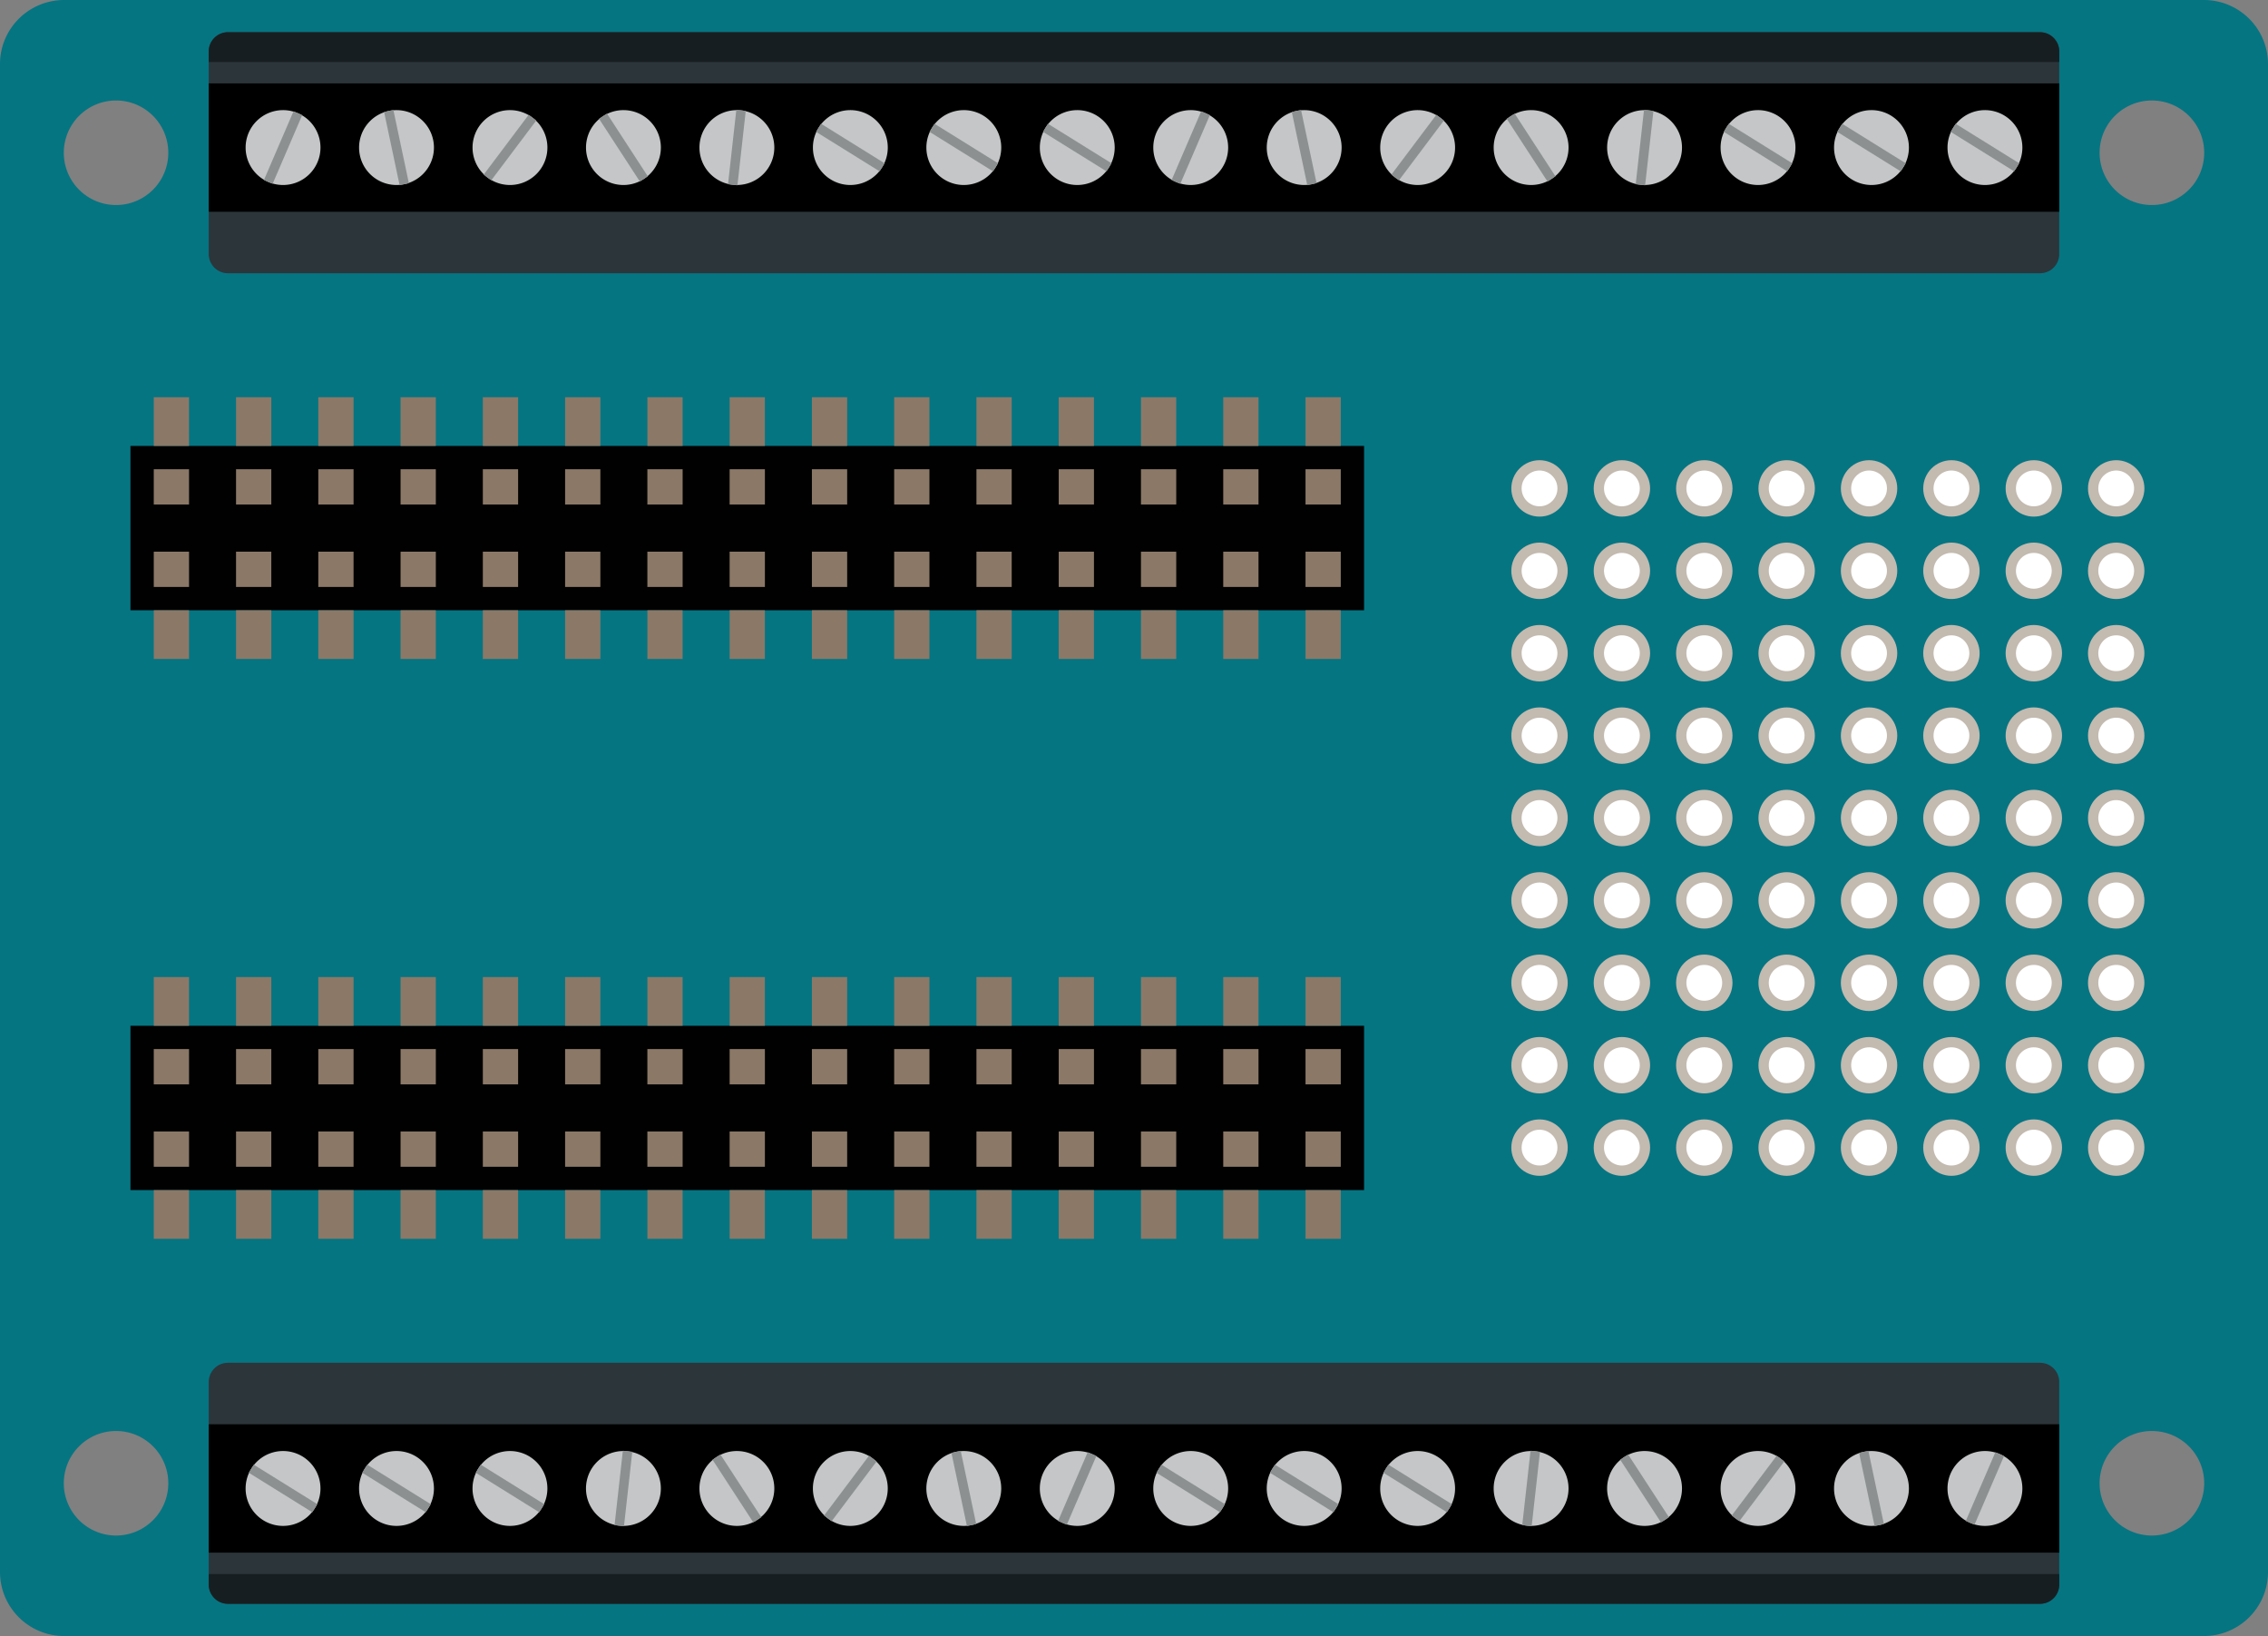 <svg xmlns="http://www.w3.org/2000/svg" id="Layer_1" width="220.06" height="158.71" data-name="Layer 1" viewBox="0 0 220.06 158.71"><rect x="0" y="0" width="220.06" height="158.71" fill="#808080" stroke="none"/><defs><style>.cls-1{fill:#010101}.cls-2{fill:#8b7867}.cls-3{fill:#c4c6c7}.cls-4{fill:#171e21}.cls-6{fill:#2c353a}.cls-7{fill:#fff;stroke:#c3bab0;stroke-miterlimit:10}.cls-8{fill:none;stroke:#8c9091;stroke-width:.919px}</style></defs><path d="M213.83 0H6.23C2.79 0 0 2.78 0 6.22v146.27c0 3.44 2.79 6.22 6.23 6.22h207.6c3.44 0 6.23-2.78 6.23-6.22V6.22c0-3.44-2.79-6.22-6.23-6.22M11.26 148.96a5.07 5.07 0 1 1 0-10.14 5.07 5.07 0 0 1 0 10.14m0-129.07a5.07 5.07 0 1 1 0-10.14 5.07 5.07 0 0 1 0 10.14m197.53 129.07a5.07 5.07 0 0 1 0-10.14c2.81 0 5.08 2.27 5.08 5.07s-2.27 5.07-5.08 5.07m0-129.07a5.07 5.07 0 0 1 0-10.14c2.81 0 5.08 2.27 5.08 5.07s-2.27 5.07-5.08 5.07" style="fill:#057582"/><circle cx="149.377" cy="47.381" r="2.237" class="cls-7"/><circle cx="157.37" cy="47.381" r="2.237" class="cls-7"/><circle cx="149.377" cy="55.374" r="2.237" class="cls-7"/><circle cx="149.377" cy="63.368" r="2.237" class="cls-7"/><circle cx="149.377" cy="71.361" r="2.237" class="cls-7"/><circle cx="149.377" cy="79.355" r="2.237" class="cls-7"/><circle cx="149.377" cy="87.348" r="2.237" class="cls-7"/><circle cx="149.377" cy="95.342" r="2.237" class="cls-7"/><circle cx="149.377" cy="103.335" r="2.237" class="cls-7"/><circle cx="149.377" cy="111.329" r="2.237" class="cls-7"/><circle cx="157.37" cy="55.374" r="2.237" class="cls-7"/><circle cx="157.37" cy="63.368" r="2.237" class="cls-7"/><circle cx="157.37" cy="71.361" r="2.237" class="cls-7"/><circle cx="157.37" cy="79.355" r="2.237" class="cls-7"/><circle cx="157.37" cy="87.348" r="2.237" class="cls-7"/><circle cx="157.37" cy="95.342" r="2.237" class="cls-7"/><circle cx="157.37" cy="103.335" r="2.237" class="cls-7"/><circle cx="157.37" cy="111.329" r="2.237" class="cls-7"/><circle cx="165.364" cy="55.374" r="2.237" class="cls-7"/><circle cx="165.364" cy="63.368" r="2.237" class="cls-7"/><circle cx="165.364" cy="71.361" r="2.237" class="cls-7"/><circle cx="165.364" cy="79.355" r="2.237" class="cls-7"/><circle cx="165.364" cy="87.348" r="2.237" class="cls-7"/><circle cx="165.364" cy="95.342" r="2.237" class="cls-7"/><circle cx="165.364" cy="103.335" r="2.237" class="cls-7"/><circle cx="165.364" cy="111.329" r="2.237" class="cls-7"/><circle cx="173.357" cy="55.374" r="2.237" class="cls-7"/><circle cx="173.357" cy="63.368" r="2.237" class="cls-7"/><circle cx="173.357" cy="71.361" r="2.237" class="cls-7"/><circle cx="173.357" cy="79.355" r="2.237" class="cls-7"/><circle cx="173.357" cy="87.348" r="2.237" class="cls-7"/><circle cx="173.357" cy="95.342" r="2.237" class="cls-7"/><circle cx="173.357" cy="103.335" r="2.237" class="cls-7"/><circle cx="173.357" cy="111.329" r="2.237" class="cls-7"/><circle cx="181.351" cy="55.374" r="2.237" class="cls-7"/><circle cx="181.351" cy="63.368" r="2.237" class="cls-7"/><circle cx="181.351" cy="71.361" r="2.237" class="cls-7"/><circle cx="181.351" cy="79.355" r="2.237" class="cls-7"/><circle cx="181.351" cy="87.348" r="2.237" class="cls-7"/><circle cx="181.351" cy="95.342" r="2.237" class="cls-7"/><circle cx="181.351" cy="103.335" r="2.237" class="cls-7"/><circle cx="181.351" cy="111.329" r="2.237" class="cls-7"/><circle cx="189.344" cy="55.374" r="2.237" class="cls-7"/><circle cx="189.344" cy="63.368" r="2.237" class="cls-7"/><circle cx="189.344" cy="71.361" r="2.237" class="cls-7"/><circle cx="189.344" cy="79.355" r="2.237" class="cls-7"/><circle cx="189.344" cy="87.348" r="2.237" class="cls-7"/><circle cx="189.344" cy="95.342" r="2.237" class="cls-7"/><circle cx="189.344" cy="103.335" r="2.237" class="cls-7"/><circle cx="189.344" cy="111.329" r="2.237" class="cls-7"/><circle cx="197.338" cy="55.374" r="2.237" class="cls-7"/><circle cx="197.338" cy="63.368" r="2.237" class="cls-7"/><circle cx="197.338" cy="71.361" r="2.237" class="cls-7"/><circle cx="197.338" cy="79.355" r="2.237" class="cls-7"/><circle cx="197.338" cy="87.348" r="2.237" class="cls-7"/><circle cx="197.338" cy="95.342" r="2.237" class="cls-7"/><circle cx="197.338" cy="103.335" r="2.237" class="cls-7"/><circle cx="197.338" cy="111.329" r="2.237" class="cls-7"/><circle cx="205.331" cy="55.374" r="2.237" class="cls-7"/><circle cx="205.331" cy="63.368" r="2.237" class="cls-7"/><circle cx="205.331" cy="71.361" r="2.237" class="cls-7"/><circle cx="205.331" cy="79.355" r="2.237" class="cls-7"/><circle cx="205.331" cy="87.348" r="2.237" class="cls-7"/><circle cx="205.331" cy="95.342" r="2.237" class="cls-7"/><circle cx="205.331" cy="103.335" r="2.237" class="cls-7"/><circle cx="205.331" cy="111.329" r="2.237" class="cls-7"/><circle cx="165.364" cy="47.381" r="2.237" class="cls-7"/><circle cx="173.357" cy="47.381" r="2.237" class="cls-7"/><circle cx="181.351" cy="47.381" r="2.237" class="cls-7"/><circle cx="189.344" cy="47.381" r="2.237" class="cls-7"/><circle cx="197.338" cy="47.381" r="2.237" class="cls-7"/><circle cx="205.331" cy="47.381" r="2.237" class="cls-7"/><path d="M12.658 43.259h119.696v15.942H12.658z" class="cls-1"/><path d="M126.671 45.52h3.422v3.422h-3.422zM118.689 45.52h3.422v3.422h-3.422zM110.706 45.52h3.422v3.422h-3.422zM102.724 45.52h3.422v3.422h-3.422zM94.742 45.52h3.422v3.422h-3.422zM86.76 45.52h3.422v3.422H86.76zM78.777 45.52h3.422v3.422h-3.422zM70.795 45.52h3.422v3.422h-3.422zM62.813 45.52h3.422v3.422h-3.422zM54.831 45.52h3.422v3.422h-3.422zM46.849 45.52h3.422v3.422h-3.422zM38.866 45.52h3.422v3.422h-3.422zM30.884 45.52h3.422v3.422h-3.422zM22.902 45.52h3.422v3.422h-3.422zM14.92 45.52h3.422v3.422H14.92zM126.671 53.518h3.422v3.422h-3.422zM118.689 53.518h3.422v3.422h-3.422zM110.706 53.518h3.422v3.422h-3.422zM102.724 53.518h3.422v3.422h-3.422zM94.742 53.518h3.422v3.422h-3.422zM86.76 53.518h3.422v3.422H86.76zM78.777 53.518h3.422v3.422h-3.422zM70.795 53.518h3.422v3.422h-3.422zM62.813 53.518h3.422v3.422h-3.422zM54.831 53.518h3.422v3.422h-3.422zM46.849 53.518h3.422v3.422h-3.422zM38.866 53.518h3.422v3.422h-3.422zM30.884 53.518h3.422v3.422h-3.422zM22.902 53.518h3.422v3.422h-3.422zM14.92 53.518h3.422v3.422H14.92zM126.671 59.201h3.422v4.725h-3.422zM118.689 59.201h3.422v4.725h-3.422zM110.706 59.201h3.422v4.725h-3.422zM102.724 59.201h3.422v4.725h-3.422zM94.742 59.201h3.422v4.725h-3.422zM86.76 59.201h3.422v4.725H86.76zM78.777 59.201h3.422v4.725h-3.422zM70.795 59.201h3.422v4.725h-3.422zM62.813 59.201h3.422v4.725h-3.422zM54.831 59.201h3.422v4.725h-3.422zM46.849 59.201h3.422v4.725h-3.422zM38.866 59.201h3.422v4.725h-3.422zM30.884 59.201h3.422v4.725h-3.422zM22.902 59.201h3.422v4.725h-3.422zM14.92 59.201h3.422v4.725H14.92zM126.671 38.534h3.422v4.725h-3.422zM118.689 38.534h3.422v4.725h-3.422zM110.706 38.534h3.422v4.725h-3.422zM102.724 38.534h3.422v4.725h-3.422zM94.742 38.534h3.422v4.725h-3.422zM86.76 38.534h3.422v4.725H86.76zM78.777 38.534h3.422v4.725h-3.422zM70.795 38.534h3.422v4.725h-3.422zM62.813 38.534h3.422v4.725h-3.422zM54.831 38.534h3.422v4.725h-3.422zM46.849 38.534h3.422v4.725h-3.422zM38.866 38.534h3.422v4.725h-3.422zM30.884 38.534h3.422v4.725h-3.422zM22.902 38.534h3.422v4.725h-3.422zM14.92 38.534h3.422v4.725H14.92z" class="cls-2"/><path d="M12.658 99.509h119.696v15.942H12.658z" class="cls-1"/><path d="M126.671 101.77h3.422v3.422h-3.422zM118.689 101.77h3.422v3.422h-3.422zM110.706 101.77h3.422v3.422h-3.422zM102.724 101.77h3.422v3.422h-3.422zM94.742 101.77h3.422v3.422h-3.422zM86.76 101.77h3.422v3.422H86.76zM78.777 101.77h3.422v3.422h-3.422zM70.795 101.77h3.422v3.422h-3.422zM62.813 101.77h3.422v3.422h-3.422zM54.831 101.77h3.422v3.422h-3.422zM46.849 101.77h3.422v3.422h-3.422zM38.866 101.77h3.422v3.422h-3.422zM30.884 101.77h3.422v3.422h-3.422zM22.902 101.77h3.422v3.422h-3.422zM14.92 101.77h3.422v3.422H14.92zM126.671 109.767h3.422v3.422h-3.422zM118.689 109.767h3.422v3.422h-3.422zM110.706 109.767h3.422v3.422h-3.422zM102.724 109.767h3.422v3.422h-3.422zM94.742 109.767h3.422v3.422h-3.422zM86.76 109.767h3.422v3.422H86.76zM78.777 109.767h3.422v3.422h-3.422zM70.795 109.767h3.422v3.422h-3.422zM62.813 109.767h3.422v3.422h-3.422zM54.831 109.767h3.422v3.422h-3.422zM46.849 109.767h3.422v3.422h-3.422zM38.866 109.767h3.422v3.422h-3.422zM30.884 109.767h3.422v3.422h-3.422zM22.902 109.767h3.422v3.422h-3.422zM14.92 109.767h3.422v3.422H14.92zM126.671 115.451h3.422v4.725h-3.422zM118.689 115.451h3.422v4.725h-3.422zM110.706 115.451h3.422v4.725h-3.422zM102.724 115.451h3.422v4.725h-3.422zM94.742 115.451h3.422v4.725h-3.422zM86.76 115.451h3.422v4.725H86.76zM78.777 115.451h3.422v4.725h-3.422zM70.795 115.451h3.422v4.725h-3.422zM62.813 115.451h3.422v4.725h-3.422zM54.831 115.451h3.422v4.725h-3.422zM46.849 115.451h3.422v4.725h-3.422zM38.866 115.451h3.422v4.725h-3.422zM30.884 115.451h3.422v4.725h-3.422zM22.902 115.451h3.422v4.725h-3.422zM14.92 115.451h3.422v4.725H14.92zM126.671 94.784h3.422v4.725h-3.422zM118.689 94.784h3.422v4.725h-3.422zM110.706 94.784h3.422v4.725h-3.422zM102.724 94.784h3.422v4.725h-3.422zM94.742 94.784h3.422v4.725h-3.422zM86.76 94.784h3.422v4.725H86.76zM78.777 94.784h3.422v4.725h-3.422zM70.795 94.784h3.422v4.725h-3.422zM62.813 94.784h3.422v4.725h-3.422zM54.831 94.784h3.422v4.725h-3.422zM46.849 94.784h3.422v4.725h-3.422zM38.866 94.784h3.422v4.725h-3.422zM30.884 94.784h3.422v4.725h-3.422zM22.902 94.784h3.422v4.725h-3.422zM14.92 94.784h3.422v4.725H14.92z" class="cls-2"/><path id="LWPOLYLINE-2" d="M22.114 132.203h175.828c1.028 0 1.862.834 1.862 1.862v19.656a1.86 1.86 0 0 1-1.862 1.862H22.118a1.863 1.863 0 0 1-1.863-1.864v-19.656a1.86 1.86 0 0 1 1.86-1.86" class="cls-6"/><path d="M20.255 152.697v1.024a1.867 1.867 0 0 0 1.863 1.862h175.826a1.867 1.867 0 0 0 1.86-1.862v-1.024z" class="cls-4"/><path d="M20.255 138.168h179.549v12.453H20.255z"/><g id="INSERT-6"><path id="CIRCLE-140" d="M137.55 140.763a3.632 3.632 0 1 0 3.633 3.63v-.002a3.63 3.63 0 0 0-3.633-3.628" class="cls-3"/></g><path d="m140.637 146.313-6.169-3.835" class="cls-8"/><g id="INSERT-7"><path id="CIRCLE-141" d="M126.54 140.763a3.632 3.632 0 1 0 3.634 3.63v-.002a3.63 3.63 0 0 0-3.633-3.628" class="cls-3"/></g><path d="m129.628 146.313-6.169-3.835" class="cls-8"/><g id="INSERT-8"><path id="CIRCLE-142" d="M115.532 140.763a3.632 3.632 0 1 0 3.633 3.63v-.002a3.63 3.63 0 0 0-3.632-3.628z" class="cls-3"/></g><path d="m118.619 146.313-6.169-3.835" class="cls-8"/><g id="INSERT-5"><path id="CIRCLE-139" d="M148.558 140.763a3.632 3.632 0 1 0 3.634 3.63v-.002a3.63 3.63 0 0 0-3.628-3.628z" class="cls-3"/></g><path d="m148.157 148.006.806-7.221" class="cls-8"/><g id="INSERT-4"><path id="CIRCLE-138" d="M159.57 140.763a3.632 3.632 0 1 0 3.63 3.633v-.005a3.63 3.63 0 0 0-3.63-3.628" class="cls-3"/></g><path d="m161.551 147.44-3.962-6.089" class="cls-8"/><g id="INSERT-3"><path id="CIRCLE-137" d="M170.579 140.763a3.632 3.632 0 1 0 3.63 3.633v-.005a3.63 3.63 0 0 0-3.629-3.628z" class="cls-3"/></g><path d="m168.394 147.299 4.367-5.808" class="cls-8"/><g id="INSERT-2"><path id="CIRCLE-136" d="M181.587 140.763a3.632 3.632 0 1 0 3.631 3.632v-.004a3.63 3.63 0 0 0-3.627-3.628z" class="cls-3"/></g><path d="m182.34 147.945-1.505-7.103" class="cls-8"/><g id="INSERT"><path id="CIRCLE-135" d="M192.594 140.763a3.632 3.632 0 1 0 3.633 3.63v-.002a3.63 3.63 0 0 0-3.632-3.628" class="cls-3"/></g><path d="m191.159 147.729 2.87-6.669" class="cls-8"/><g id="INSERT-6-2" data-name="INSERT-6"><path id="CIRCLE-140-2" d="M49.479 140.763a3.632 3.632 0 1 0 3.633 3.63v-.002a3.63 3.63 0 0 0-3.632-3.628z" class="cls-3" data-name="CIRCLE-140"/></g><path d="m52.567 146.313-6.169-3.835" class="cls-8"/><g id="INSERT-7-2" data-name="INSERT-7"><path id="CIRCLE-141-2" d="M38.47 140.763a3.632 3.632 0 1 0 3.634 3.63v-.002a3.63 3.63 0 0 0-3.633-3.628" class="cls-3" data-name="CIRCLE-141"/></g><path d="m41.558 146.313-6.169-3.835" class="cls-8"/><g id="INSERT-8-2" data-name="INSERT-8"><path id="CIRCLE-142-2" d="M27.461 140.763a3.632 3.632 0 1 0 3.634 3.63v-.002a3.63 3.63 0 0 0-3.633-3.628" class="cls-3" data-name="CIRCLE-142"/></g><path d="m30.549 146.313-6.169-3.835" class="cls-8"/><g id="INSERT-5-2" data-name="INSERT-5"><path id="CIRCLE-139-2" d="M60.488 140.763a3.632 3.632 0 1 0 3.633 3.63v-.002a3.63 3.63 0 0 0-3.628-3.628z" class="cls-3" data-name="CIRCLE-139"/></g><path d="m60.086 148.006.806-7.221" class="cls-8"/><g id="INSERT-4-2" data-name="INSERT-4"><path id="CIRCLE-138-2" d="M71.5 140.763a3.632 3.632 0 1 0 3.63 3.633v-.005a3.63 3.63 0 0 0-3.63-3.628" class="cls-3" data-name="CIRCLE-138"/></g><path d="m73.48 147.44-3.962-6.089" class="cls-8"/><g id="INSERT-3-2" data-name="INSERT-3"><path id="CIRCLE-137-2" d="M82.508 140.763a3.632 3.632 0 1 0 3.63 3.633v-.005a3.63 3.63 0 0 0-3.628-3.628z" class="cls-3" data-name="CIRCLE-137"/></g><path d="m80.323 147.299 4.367-5.808" class="cls-8"/><g id="INSERT-2-2" data-name="INSERT-2"><path id="CIRCLE-136-2" d="M93.517 140.763a3.632 3.632 0 1 0 3.63 3.632v-.004a3.63 3.63 0 0 0-3.627-3.628z" class="cls-3" data-name="CIRCLE-136"/></g><path d="m94.27 147.945-1.505-7.103" class="cls-8"/><g data-name="INSERT"><path id="CIRCLE-135-2" d="M104.524 140.763a3.632 3.632 0 1 0 3.632 3.63v-.002a3.63 3.63 0 0 0-3.631-3.628z" class="cls-3" data-name="CIRCLE-135"/></g><path d="m103.088 147.729 2.87-6.669" class="cls-8"/><path id="LWPOLYLINE-2-2" d="M197.944 26.507H22.117a1.86 1.86 0 0 1-1.862-1.862V4.989c0-1.028.833-1.862 1.862-1.862H197.94c1.029 0 1.863.835 1.863 1.864v19.656a1.86 1.86 0 0 1-1.86 1.86" class="cls-6" data-name="LWPOLYLINE-2"/><path d="M199.804 6.013V4.989a1.867 1.867 0 0 0-1.864-1.862H22.114a1.867 1.867 0 0 0-1.86 1.862v1.024z" class="cls-4"/><path d="M20.255 8.09h179.549v12.453H20.255z"/><g id="INSERT-6-3" data-name="INSERT-6"><path id="CIRCLE-140-3" d="M82.509 17.947a3.632 3.632 0 1 0-3.633-3.63v.002a3.63 3.63 0 0 0 3.632 3.628z" class="cls-3" data-name="CIRCLE-140"/></g><path d="m79.422 12.397 6.169 3.835" class="cls-8"/><g id="INSERT-7-3" data-name="INSERT-7"><path id="CIRCLE-141-3" d="M93.518 17.947a3.632 3.632 0 1 0-3.633-3.63v.002a3.63 3.63 0 0 0 3.632 3.628" class="cls-3" data-name="CIRCLE-141"/></g><path d="m90.43 12.397 6.169 3.835" class="cls-8"/><g id="INSERT-8-3" data-name="INSERT-8"><path id="CIRCLE-142-3" d="M104.527 17.947a3.632 3.632 0 1 0-3.634-3.63v.002a3.63 3.63 0 0 0 3.633 3.628" class="cls-3" data-name="CIRCLE-142"/></g><path d="m101.439 12.397 6.169 3.835" class="cls-8"/><g id="INSERT-5-3" data-name="INSERT-5"><path id="CIRCLE-139-3" d="M71.5 17.947a3.632 3.632 0 1 0-3.633-3.63v.002a3.63 3.63 0 0 0 3.628 3.628z" class="cls-3" data-name="CIRCLE-139"/></g><path d="m71.902 10.704-.806 7.221" class="cls-8"/><g id="INSERT-4-3" data-name="INSERT-4"><path id="CIRCLE-138-3" d="M60.489 17.947a3.632 3.632 0 1 0-3.63-3.633v.005a3.63 3.63 0 0 0 3.63 3.628" class="cls-3" data-name="CIRCLE-138"/></g><path d="m58.508 11.27 3.962 6.089" class="cls-8"/><g id="INSERT-3-3" data-name="INSERT-3"><path id="CIRCLE-137-3" d="M49.48 17.947a3.632 3.632 0 1 0-3.63-3.633v.005a3.63 3.63 0 0 0 3.628 3.628z" class="cls-3" data-name="CIRCLE-137"/></g><path d="m51.665 11.411-4.367 5.808" class="cls-8"/><g id="INSERT-2-3" data-name="INSERT-2"><path id="CIRCLE-136-3" d="M38.471 17.947a3.632 3.632 0 1 0-3.63-3.633v.005a3.63 3.63 0 0 0 3.627 3.628z" class="cls-3" data-name="CIRCLE-136"/></g><path d="m37.718 10.764 1.505 7.104" class="cls-8"/><g data-name="INSERT"><path id="CIRCLE-135-3" d="M27.464 17.947a3.632 3.632 0 1 0-3.632-3.63v.002a3.63 3.63 0 0 0 3.632 3.628" class="cls-3" data-name="CIRCLE-135"/></g><path d="m28.9 10.981-2.87 6.669" class="cls-8"/><g id="INSERT-6-4" data-name="INSERT-6"><path id="CIRCLE-140-4" d="M170.58 17.947a3.632 3.632 0 1 0-3.634-3.63v.002a3.63 3.63 0 0 0 3.633 3.628" class="cls-3" data-name="CIRCLE-140"/></g><path d="m167.492 12.397 6.169 3.835" class="cls-8"/><g id="INSERT-7-4" data-name="INSERT-7"><path id="CIRCLE-141-4" d="M181.588 17.947a3.632 3.632 0 1 0-3.633-3.63v.002a3.63 3.63 0 0 0 3.633 3.628" class="cls-3" data-name="CIRCLE-141"/></g><path d="m178.501 12.397 6.169 3.835" class="cls-8"/><g id="INSERT-8-4" data-name="INSERT-8"><path id="CIRCLE-142-4" d="M192.597 17.947a3.632 3.632 0 1 0-3.633-3.63v.002a3.63 3.63 0 0 0 3.633 3.628" class="cls-3" data-name="CIRCLE-142"/></g><path d="m189.51 12.397 6.169 3.835" class="cls-8"/><g id="INSERT-5-4" data-name="INSERT-5"><path id="CIRCLE-139-4" d="M159.57 17.947a3.632 3.632 0 1 0-3.633-3.63v.002a3.63 3.63 0 0 0 3.628 3.628z" class="cls-3" data-name="CIRCLE-139"/></g><path d="m159.973 10.704-.807 7.221" class="cls-8"/><g id="INSERT-4-4" data-name="INSERT-4"><path id="CIRCLE-138-4" d="M148.56 17.947a3.632 3.632 0 1 0-3.631-3.633v.005a3.63 3.63 0 0 0 3.63 3.628" class="cls-3" data-name="CIRCLE-138"/></g><path d="m146.579 11.27 3.961 6.089" class="cls-8"/><g id="INSERT-3-4" data-name="INSERT-3"><path id="CIRCLE-137-4" d="M137.55 17.947a3.632 3.632 0 1 0-3.63-3.633v.005a3.63 3.63 0 0 0 3.629 3.628z" class="cls-3" data-name="CIRCLE-137"/></g><path d="m139.735 11.411-4.366 5.808" class="cls-8"/><g id="INSERT-2-4" data-name="INSERT-2"><path id="CIRCLE-136-4" d="M126.542 17.947a3.632 3.632 0 1 0-3.631-3.633v.005a3.63 3.63 0 0 0 3.627 3.628z" class="cls-3" data-name="CIRCLE-136"/></g><path d="m125.789 10.764 1.505 7.104" class="cls-8"/><g data-name="INSERT"><path id="CIRCLE-135-4" d="M115.535 17.947a3.632 3.632 0 1 0-3.633-3.63v.002a3.63 3.63 0 0 0 3.632 3.628z" class="cls-3" data-name="CIRCLE-135"/></g><path d="m116.97 10.981-2.87 6.669" class="cls-8"/></svg>